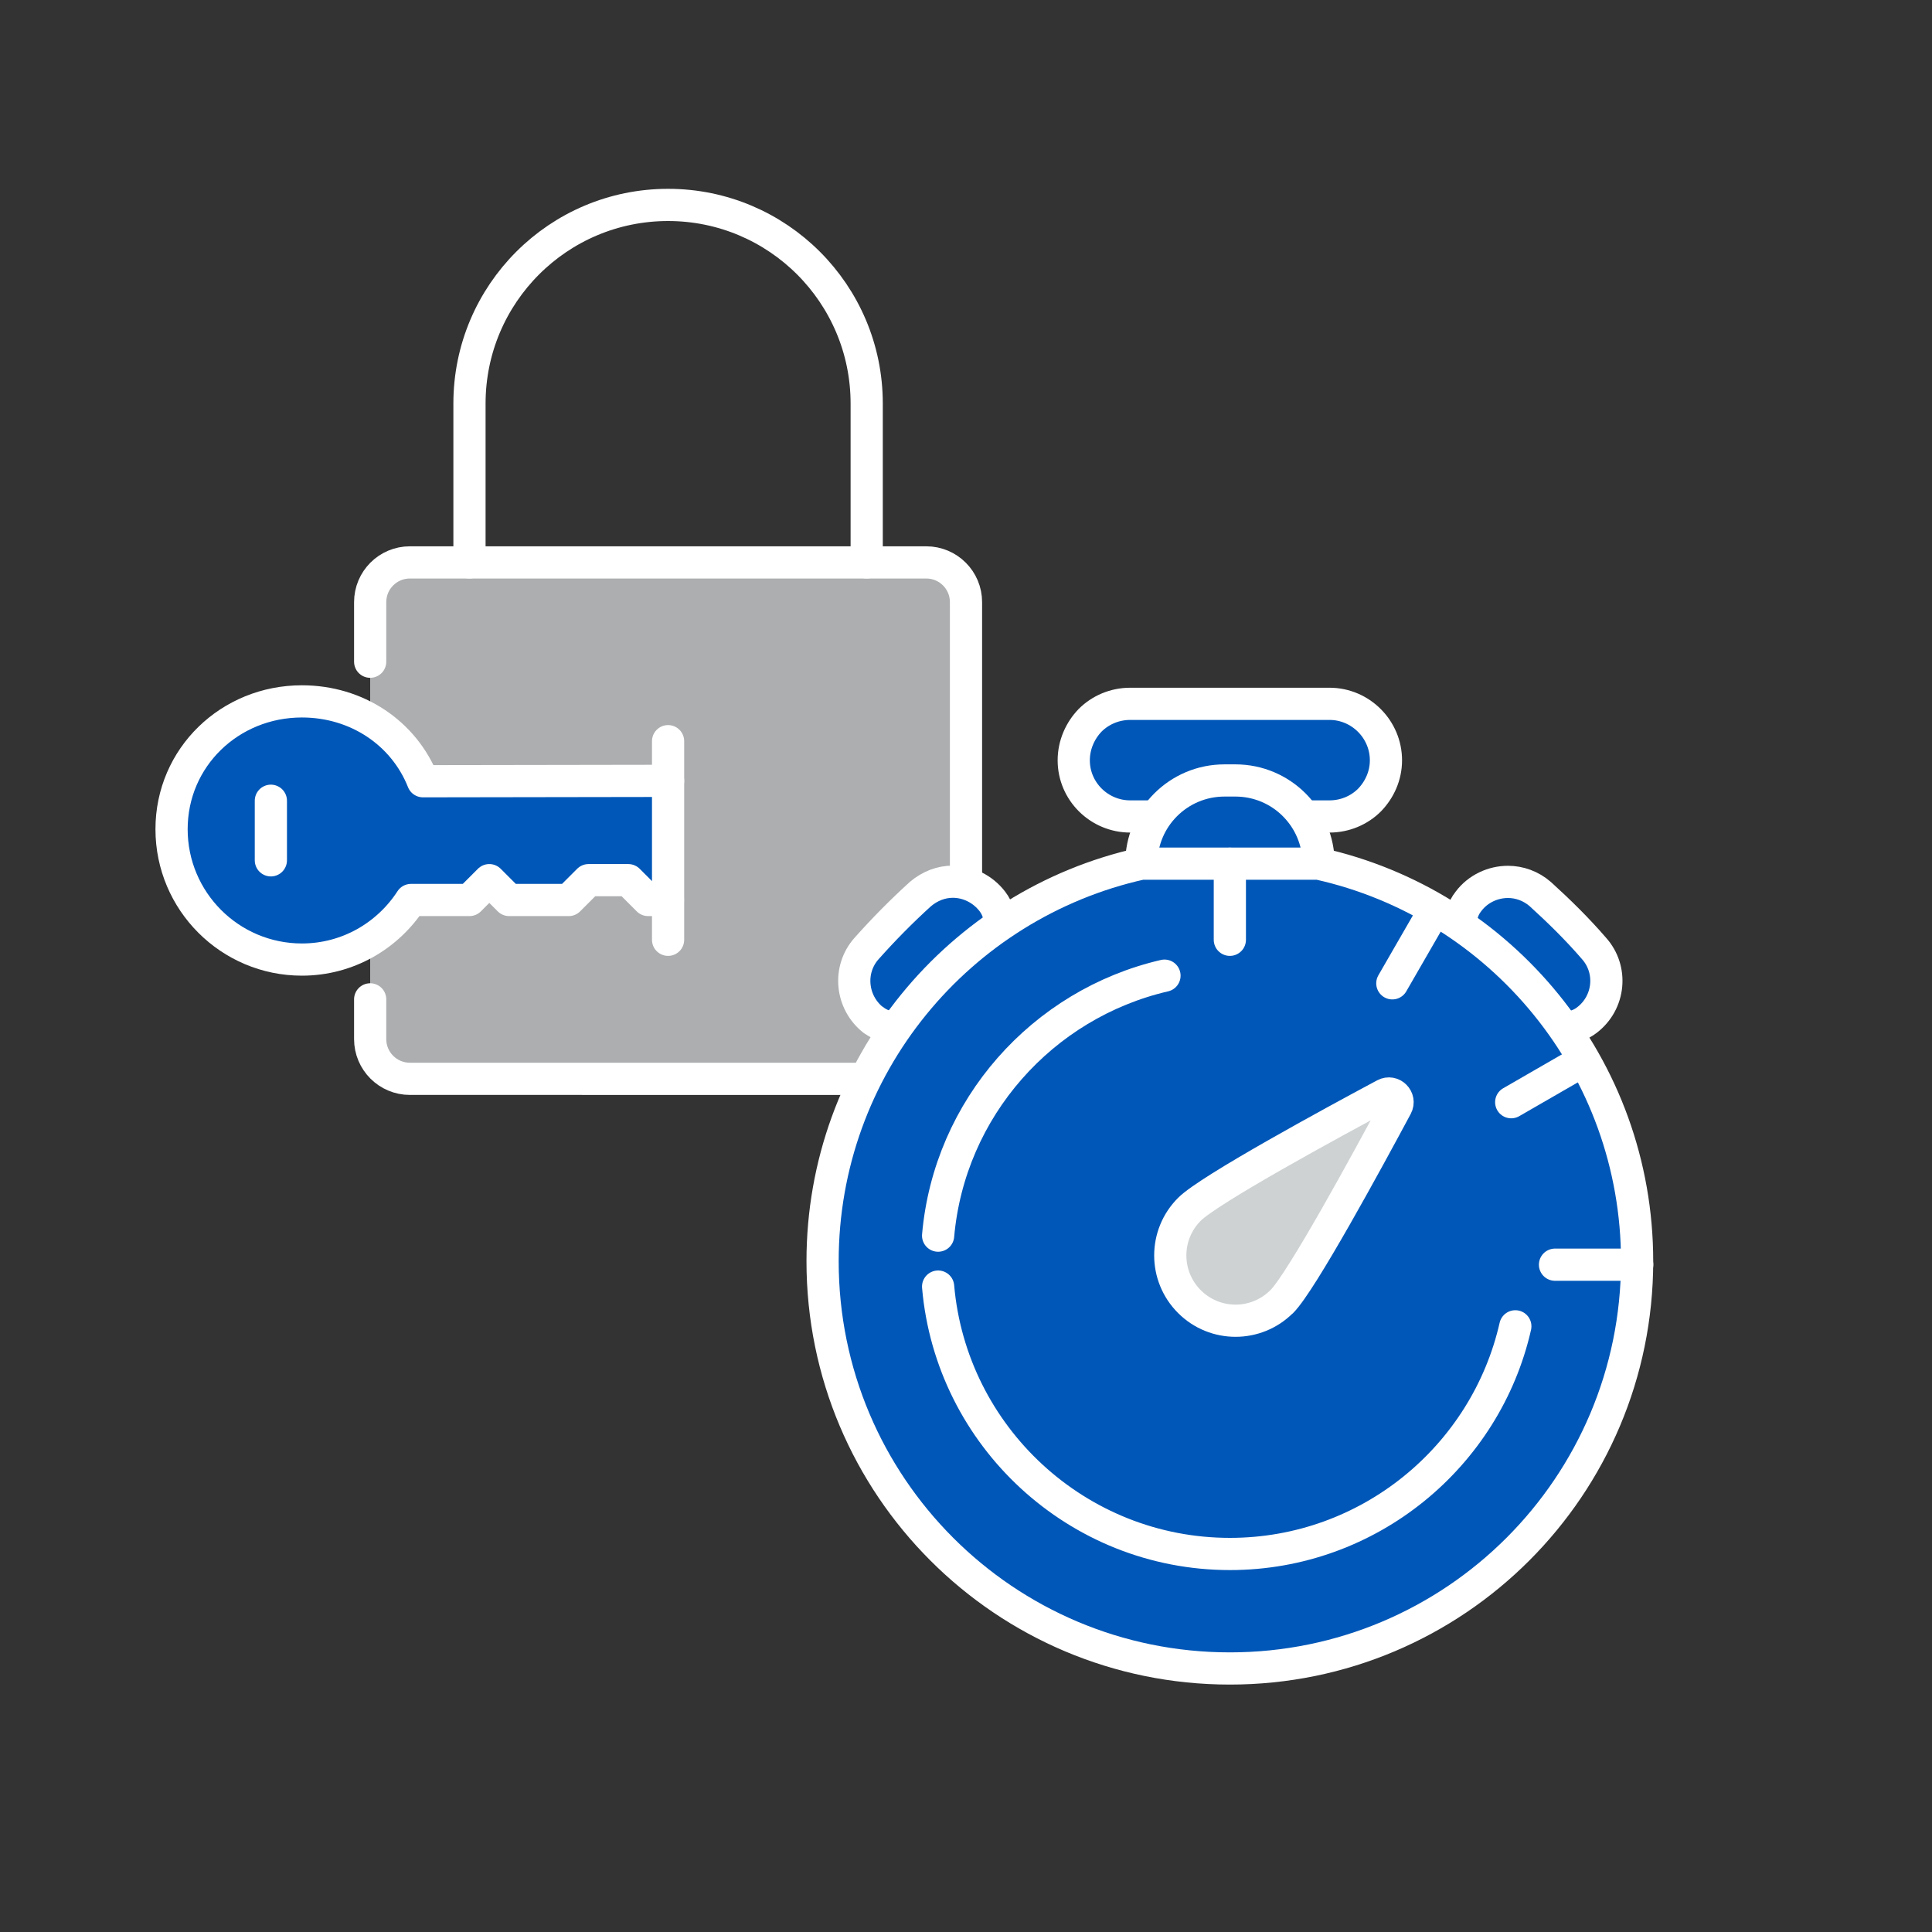 <?xml version="1.0" encoding="UTF-8"?><svg id="art" xmlns="http://www.w3.org/2000/svg" viewBox="0 0 300 300"><rect x="0" y="0" width="300" height="300" fill="#333333" stroke="none"/><path d="M57.48,102.75v-9.25c0-3.41,2.76-6.17,6.17-6.17h80.18c3.41,0,6.17,2.76,6.17,6.17v67.85c0,3.41-2.76,6.17-6.17,6.17H63.65c-3.41,0-6.17-2.76-6.17-6.17v-6.17" style="fill:#acaeaf; stroke:#fff; stroke-linecap:round; stroke-linejoin:round; stroke-width:5px;"/><path d="M72.9,87.33v-24.67c0-17.03,13.81-30.84,30.84-30.84h0c17.03,0,30.84,13.81,30.84,30.84v24.67" style="fill:none; stroke:#fff; stroke-linecap:round; stroke-linejoin:round; stroke-width:5px;"/><path d="M103.74,121.25l-38.06.06c-2.97-7.48-10.26-12.4-18.8-12.4-11.18,0-20.24,8.68-20.24,19.85s9.06,20.24,20.24,20.24c7.12,0,13.34-3.7,16.94-9.25h9.08l3.08-3.08,3.08,3.08h9.25l3.08-3.08h6.17l3.08,3.08h3.08" style="fill:#0057b8; stroke:#fff; stroke-linecap:round; stroke-linejoin:round; stroke-width:5px;"/><line x1="42.06" y1="124.34" x2="42.06" y2="133.59" style="fill:#fff; stroke:#fff; stroke-linecap:round; stroke-linejoin:round; stroke-width:5px;"/><line x1="103.74" y1="115.09" x2="103.74" y2="145.93" style="fill:#fff; stroke:#fff; stroke-linecap:round; stroke-linejoin:round; stroke-width:5px;"/><path d="M179.55,126.78h-4.05c-4.82,0-8.77-3.9-8.77-8.72,0-2.41,1.01-4.63,2.55-6.22,1.59-1.59,3.81-2.55,6.22-2.55h30.94c4.82,0,8.77,3.95,8.77,8.77,0,2.41-1.01,4.58-2.55,6.17-1.59,1.59-3.81,2.55-6.22,2.55h-3.95" style="fill:#0057b8; stroke:#fff; stroke-linecap:round; stroke-linejoin:round; stroke-width:5px;"/><path d="M204.75,134.11h0c0-7.14-5.78-12.92-12.92-12.92h-1.69c-7.14,0-12.92,5.78-12.92,12.92h0" style="fill:#0057b8; stroke:#fff; stroke-linecap:round; stroke-linejoin:round; stroke-width:5px;"/><path d="M226.89,143.77c-.14-1.31.23-2.67,1.13-3.8,1.49-1.99,3.84-3.03,6.14-3.03,1.76,0,3.57.63,5.02,1.9,2.94,2.67,5.74,5.42,8.31,8.4,2.98,3.3,2.48,8.45-1.08,11.16-.99.77-2.12,1.13-3.3,1.13h-.36" style="fill:#0057b8; stroke:#fff; stroke-linecap:round; stroke-linejoin:round; stroke-width:5px;"/><path d="M139.2,159.54c-1.22.05-2.48-.32-3.52-1.13h-.05c-3.48-2.71-4.02-7.86-1.04-11.16,2.62-2.94,5.38-5.74,8.31-8.4,1.49-1.27,3.25-1.94,5.06-1.94,2.3,0,4.61,1.08,6.14,3.07.86,1.13,1.22,2.44,1.08,3.7" style="fill:#0057b8; stroke:#fff; stroke-linecap:round; stroke-linejoin:round; stroke-width:5px;"/><path d="M204.75,134.11c28.32,6.28,49.46,31.55,49.46,61.73,0,34.94-28.3,63.24-63.24,63.24s-63.24-28.3-63.24-63.24c0-30.2,21.19-55.45,49.49-61.73h27.53Z" style="fill:#0057b8; stroke:#fff; stroke-linecap:round; stroke-linejoin:round; stroke-width:5px;"/><path d="M199.02,202.11c-3.96,3.96-10.37,3.96-14.33,0-3.96-3.96-3.96-10.37,0-14.33,3.07-3.07,22.01-13.37,30.33-17.82,1.18-.63,2.46.65,1.83,1.83-4.45,8.31-14.75,27.25-17.82,30.33" style="fill:#ced2d3; stroke:#fff; stroke-linecap:round; stroke-linejoin:round; stroke-width:5px;"/><path d="M145.67,191.87c1.74-19.81,16.21-35.98,35.15-40.37" style="fill:none; stroke:#fff; stroke-linecap:round; stroke-linejoin:round; stroke-width:5px;"/><path d="M145.67,199.78c2.02,23.25,21.59,41.52,45.31,41.52,21.59,0,39.74-15.14,44.32-35.35" style="fill:none; stroke:#fff; stroke-linecap:round; stroke-linejoin:round; stroke-width:5px;"/><line x1="241.46" y1="196.38" x2="254.23" y2="196.38" style="fill:#fff; stroke:#fff; stroke-linecap:round; stroke-linejoin:round; stroke-width:5px;"/><line x1="190.97" y1="145.93" x2="190.97" y2="134.12" style="fill:#fff; stroke:#fff; stroke-linecap:round; stroke-linejoin:round; stroke-width:5px;"/><line x1="216.2" y1="152.69" x2="222.6" y2="141.59" style="fill:#fff; stroke:#fff; stroke-linecap:round; stroke-linejoin:round; stroke-width:5px;"/><line x1="234.66" y1="171.15" x2="245.76" y2="164.75" style="fill:#fff; stroke:#fff; stroke-linecap:round; stroke-linejoin:round; stroke-width:5px;"/></svg>